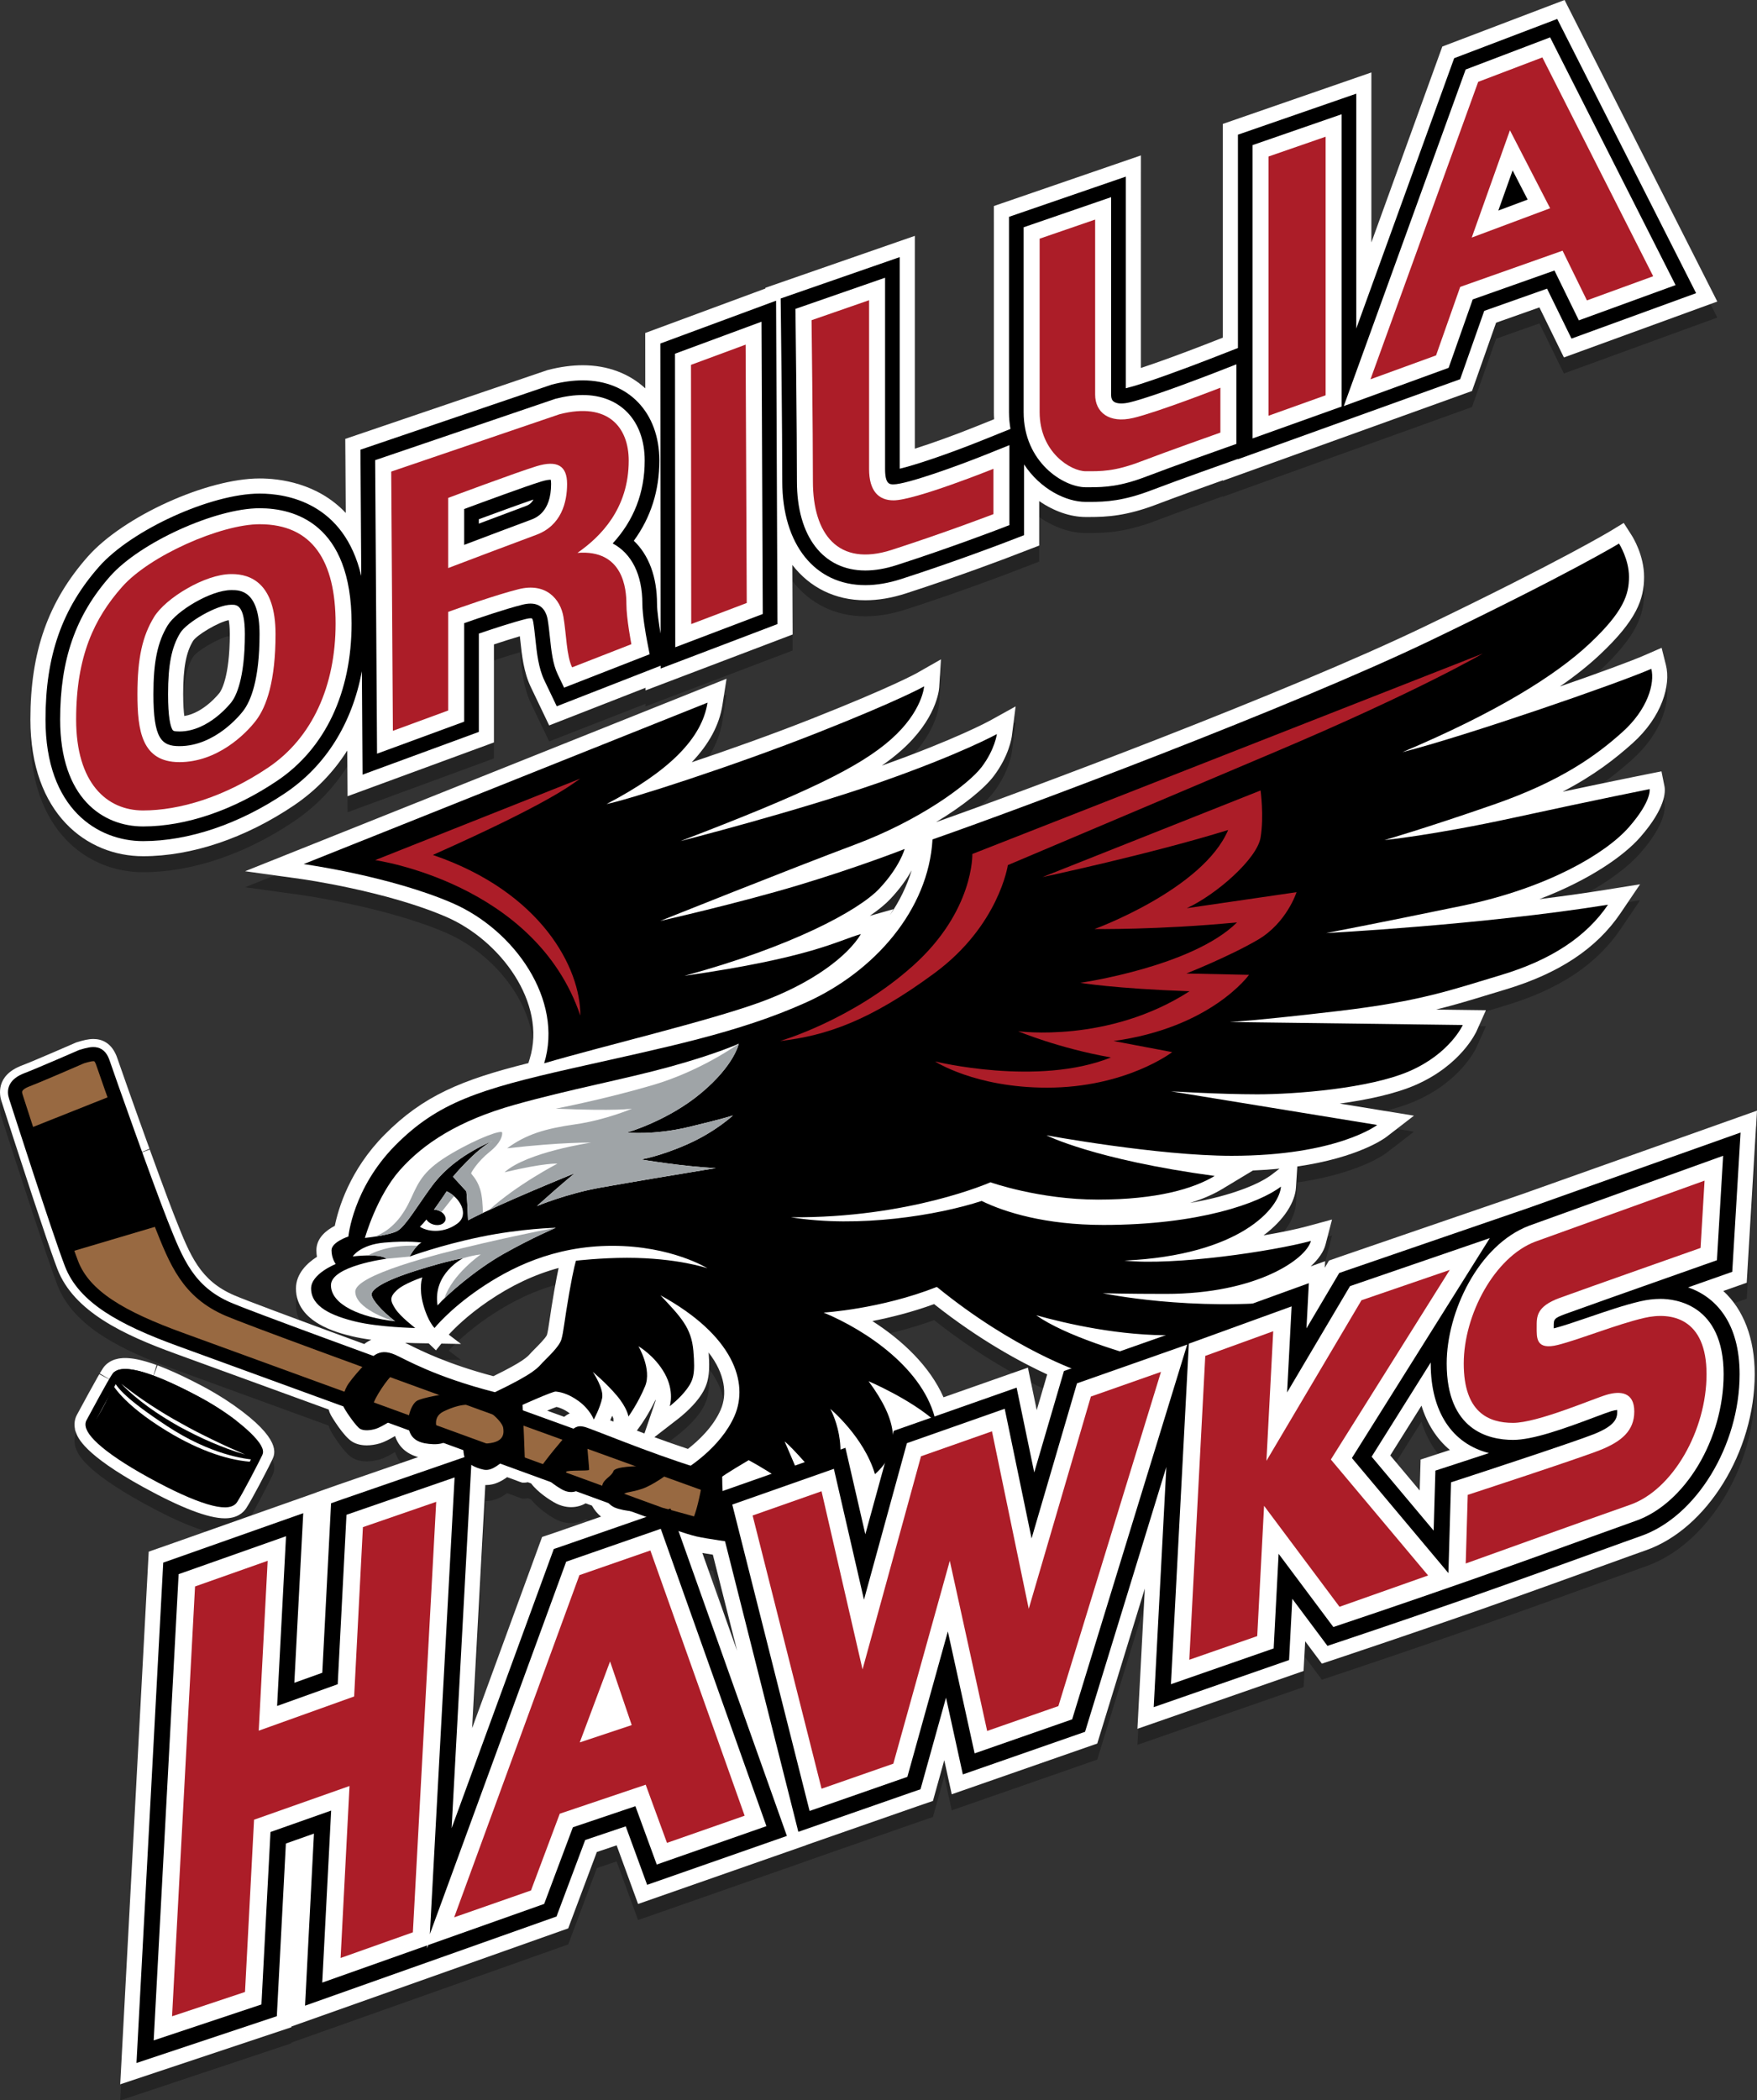 <?xml version="1.0" encoding="utf-8"?>
<!-- Generator: Adobe Illustrator 16.0.0, SVG Export Plug-In . SVG Version: 6.00 Build 0)  -->
<!DOCTYPE svg PUBLIC "-//W3C//DTD SVG 1.1//EN" "http://www.w3.org/Graphics/SVG/1.1/DTD/svg11.dtd">
<svg version="1.1" id="_x3C_Layer_x3E__copy" xmlns="http://www.w3.org/2000/svg" xmlns:xlink="http://www.w3.org/1999/xlink"
	 x="0px" y="0px" width="148.926px" height="177.966px" viewBox="0 0 148.926 177.966" enable-background="new 0 0 148.926 177.966"
	 xml:space="preserve">
<rect x="0" y="0" width="148.926" height="177.966" fill="#333333" stroke="none"/>
<path opacity="0.3" d="M12.128,73.904c4.126,0,8.666-1.528,12.784-4.305c1.828-1.233,3.347-2.8,4.523-4.651l0.025,3.874
	l12.407-4.559v-8.304c0.712-0.237,1.494-0.487,2.197-0.691c0.012,0.109,0.024,0.22,0.036,0.331c0.135,1.271,0.288,2.71,0.895,3.977
	l1.554,3.247l8.166-3.188v0.222l12.47-4.738l-0.025-5.891c1.464,1.893,3.602,2.991,6.187,2.991c1.084,0,2.238-0.194,3.429-0.578
	c4.61-1.486,8.784-3.087,8.821-3.102l2.487-0.956v-3.769c1.23,0.852,2.629,1.35,3.949,1.35l0.304,0c1.479,0,3.142-0.083,5.754-1.085
	c1.504-0.576,4.095-1.506,5.557-2.026v0.038l21.122-7.604l2.04-5.785l3.672-1.299l2.077,4.242l13.001-4.738L132.615,1.355
	l-10.362,3.944l-6.012,16.598V7.493l-12.594,4.361v18.111l-1.619,0.632c-1.725,0.669-3.81,1.438-5.324,1.938v-18.01l-12.461,4.287
	v17.466c0,0.197,0.006,0.396,0.02,0.597l-1.504,0.605c-1.971,0.792-3.856,1.46-5.216,1.891V21.34l-12.664,4.4l0,0.061L54.69,29.571
	l0.004,4.69c-1.348-1.242-3.175-1.958-5.3-1.958c-0.927,0-1.918,0.135-2.946,0.4l-0.046,0.012l-17.136,5.828l0.04,6.275
	c-2.413-2.557-5.647-2.922-7.296-2.922c-4.483,0-11.563,3.216-14.567,6.618c-3.366,3.813-4.867,8.069-4.867,13.804
	C2.576,70.322,7.373,73.904,12.128,73.904z M16.367,55.657c0.326-0.507,2.144-1.587,3.019-1.757
	c0.044,0.212,0.091,0.578,0.091,1.182c0,3.733-0.774,4.855-0.864,4.973c-0.014,0.019-1.325,1.712-2.992,1.968
	c-0.049-0.361-0.095-0.942-0.095-1.85C15.526,57.942,15.77,56.633,16.367,55.657z M148.056,110.043l0.87-14.581l-19.876,7.064
	l-15.496,5.321l-0.904,0.318l-0.36,0.608l0.03-0.558l-1.226,0.444c0.688-0.633,1.109-1.27,1.256-1.837l0.554-2.136l-2.129,0.579
	c-0.88,0.239-2.176,0.51-3.675,0.765c1.823-1.361,2.673-2.876,2.748-4.05l0.113-1.788c5.227-0.76,7.433-2.412,7.549-2.501
	l2.339-1.803l-6.287-1.025c2.338-0.321,4.705-0.824,6.447-1.587c3.825-1.676,5.093-4.43,5.145-4.546l0.795-1.778l-4.231-0.055
	c1.584-0.39,2.97-0.813,4.493-1.277c0.447-0.137,0.907-0.277,1.389-0.421c4.541-1.362,7.732-3.478,9.756-6.466l1.659-2.452
	l-2.923,0.469c-1.819,0.292-3.715,0.554-5.606,0.788c4.28-1.637,7.174-3.681,8.552-5.26c2.134-2.441,2.139-3.829,2.042-4.312
	l-0.251-1.254l-1.254,0.249c-0.034,0.007-2.709,0.539-7.131,1.479c2.703-1.405,4.49-2.819,5.919-4.097
	c2.542-2.274,3.26-4.968,2.845-6.629l-0.367-1.469l-1.388,0.606c-1.196,0.522-3.988,1.548-7.231,2.671
	c1.309-0.907,2.443-1.811,3.398-2.711c3.11-2.927,3.734-4.687,3.734-6.579c0-1.818-0.94-3.344-1.048-3.512l-0.676-1.058
	l-1.071,0.653c-0.04,0.025-4.182,2.534-15.811,8.126c-11.781,5.667-33.938,13.936-41.41,16.575c2.34-1.415,4.089-2.846,4.886-3.896
	c1.295-1.706,1.521-3.239,1.543-3.408l0.319-2.504l-2.21,1.222c-0.028,0.016-2.859,1.566-9.13,3.794
	c0.615-0.426,1.153-0.848,1.639-1.278c2.971-2.633,3.208-5.087,3.225-5.358l0.148-2.367l-2.063,1.175
	c-0.021,0.011-2.063,1.161-8.897,3.862c-3.323,1.314-7.007,2.625-10.165,3.684c1.479-1.553,2.339-3.165,2.603-4.856l0.346-2.22
	L20.775,75.176l4.788,0.664c0.071,0.01,7.205,1.016,12.268,3.208c4.59,1.988,8.526,7.295,7.068,12.025l-0.112,0.363
	c-5.669,1.414-8.936,2.776-12.197,6.072c-2.953,2.983-3.913,6.249-4.211,7.716c-0.704,0.363-1.561,1.02-1.561,2.069
	c0,0.197,0.018,0.383,0.046,0.556c-0.828,0.533-1.778,1.42-1.778,2.682c0,2.896,3.569,3.764,4.742,4.048
	c0.511,0.125,1.077,0.222,1.645,0.299c-0.124,0.055-0.245,0.12-0.364,0.194c-0.06,0.038-0.134,0.088-0.234,0.167
	c-6.37-2.334-10.074-3.722-11.014-4.125c-2.904-1.248-3.734-3.343-4.992-6.513l-0.187-0.477l-0.421-1.103l-0.733-1.974l-0.833-2.286
	l-1.204,0.437l1.181-0.501c-0.644-1.78-1.29-3.589-1.793-5.01c-0.481-1.359-0.833-2.363-0.924-2.637
	c-0.456-1.369-1.362-1.656-2.041-1.656c-0.415,0-0.838,0.104-1.385,0.273l-0.069,0.021l-0.066,0.029
	c-0.035,0.015-3.54,1.544-4.542,1.924c-2.254,0.853-1.888,2.544-1.722,3.042c0.024,0.073,1.1,3.398,1.1,3.398
	c0.459,1.415,1.011,3.105,1.553,4.744l1.124,3.355l0.42,1.217c0.211,0.605,0.396,1.115,0.537,1.485
	c1.389,3.619,5.636,5.59,10.019,7.182c1.702,0.618,6.87,2.501,12.975,4.727c0.045,0.168,0.109,0.328,0.189,0.477
	c0.01,0.018,1.056,1.827,1.854,2.275c0.335,0.189,0.735,0.284,1.188,0.284c0.355,0,0.732-0.058,1.122-0.172
	c0.363-0.108,0.853-0.368,1.277-0.619c0.301,0.906,0.956,1.503,1.955,1.786l-6.89,2.38l-1.723,0.607l0,0.008l-12.498,4.415
	l-1.726,0.603l-2.415,45.134l14.508-4.837l0.003-0.062l23.461-8.315l2.426-6.47l1.678-0.566l1.818,4.969l14.251-4.984l-0.003-0.007
	l9.388-3.275l1.356-0.465l0.962-3.452l0.633,2.887l12.333-4.3l4.032-13.131l-0.626,11.882l14.086-4.9l0.133-2.515l1.416,1.894
	l1.922-0.641c1.118-0.374,5.113-1.713,9.595-3.27l2.123-0.741c3.599-1.264,7.311-2.606,10.021-3.587l0.466-0.168
	c1.515-0.547,2.707-0.978,3.33-1.196c5.177-1.806,9.23-8.361,9.23-14.921c0-3.027-0.944-5.472-2.662-7.052L148.056,110.043z
	 M75.454,77.541c0.869-0.919,1.444-1.769,1.819-2.442c-0.399,1.325-1.027,2.613-1.856,3.821l0.318-0.531l-2.008,0.569
	C74.484,78.438,75.059,77.959,75.454,77.541z M34.614,115.267c-0.101-0.05-0.191-0.096-0.274-0.136
	c0.477,0.023,0.79,0.029,0.83,0.03l1.167,0.022l0.614,0.591l0.46-0.571l1.665,0.031l-1.037-0.792
	c0.432-0.475,1.535-1.598,3.316-2.816c1.958-1.339,3.943-2.279,5.993-2.831c-0.097,0.45-0.221,1.078-0.373,1.949
	c-0.177,1.011-0.289,1.762-0.378,2.366c-0.1,0.675-0.167,1.121-0.238,1.36c-0.113,0.268-0.766,0.919-1.011,1.164
	c-0.107,0.106-0.202,0.202-0.277,0.28c-0.049,0.051-0.094,0.102-0.142,0.155c-0.228,0.254-0.601,0.67-3.111,1.895
	C37.958,116.94,35.713,115.817,34.614,115.267z M48.296,121.113c-0.18,0.082-0.338,0.184-0.479,0.291l-1.442-0.522
	c0.332-0.138,0.615-0.251,0.793-0.314C47.406,120.618,47.797,120.746,48.296,121.113z M47.149,131.181l-1.199,0.403l-5.93,16.197
	l1.116-20.597c0.022,0.001,0.044,0.001,0.066,0.001c0.777,0,1.383-0.382,1.782-0.668c0.186,0.063,0.467,0.164,0.893,0.328
	c0.101,0.039,0.168,0.063,0.188,0.07l0.196,0.065h0.207c0.035,0,0.139-0.003,0.274-0.033l0.274,0.1
	c0.593,0.782,1.587,1.397,1.929,1.596c0.477,0.276,0.968,0.416,1.461,0.416l0,0c0.514,0,0.929-0.149,1.238-0.324l0.527,0.192
	c0.203,0.365,0.466,0.684,0.772,0.935L47.149,131.181z M51.721,121.703c0.054-0.117,0.112-0.248,0.17-0.389
	c0.059,0.122,0.088,0.207,0.101,0.249l0.006,0.247C51.956,121.793,51.771,121.722,51.721,121.703z M53.98,122.573l0.319-0.44
	c0.032-0.044,0.688-0.954,1.28-2.203c-0.012,0.104-0.027,0.162-0.028,0.163l-0.928,2.723
	C54.405,122.733,54.19,122.652,53.98,122.573z M58.309,124.125c-0.954-0.316-1.92-0.658-2.841-0.997l2.08-1.61
	c0.104-0.08,1.034-0.811,1.685-1.69c0.787-1.063,0.979-1.921,0.832-3.871c1.422,1.837,1.574,3.56,1.028,4.834
	C60.456,122.276,59.161,123.462,58.309,124.125z M59.532,132.941c0.281,0.049,0.587,0.099,0.891,0.146l2.054,8.136L59.532,132.941z
	 M87.875,120.841l-0.748-3.604l-7.153,2.515c-1.165-2.642-3.502-4.842-6.033-6.461c1.534-0.3,3.363-0.753,5.234-1.436
	c3.876,3.068,7.395,4.947,9.587,5.958L87.875,120.841z M103.613,102.093l2.587-1.56c0.798-0.033,1.549-0.086,2.254-0.156
	l-0.662,0.506c-0.938,0.718-3.212,1.757-6.924,2.4C102.064,102.915,102.958,102.489,103.613,102.093z M120.412,125.026l-0.076,2.623
	l-2.494-2.973l2.645-4.216c0.479,1.553,1.294,2.825,2.408,3.757L120.412,125.026z M12.16,127.368
	c-5.055-2.781-5.56-4.188-5.726-4.649l-0.076-0.209v-0.058c-0.022-0.106-0.035-0.213-0.04-0.324
	c-0.002-0.059-0.002-0.115,0.001-0.172c0.014-0.259,0.08-0.499,0.196-0.71l0.288-0.53c0.37-0.683,0.988-1.827,1.434-2.609
	l0.18-0.312l1.143,0.583l-1.106-0.645l0.052-0.089c0.099-0.166,0.183-0.299,0.242-0.386c0.133-0.192,0.307-0.356,0.519-0.491
	l0.097-0.059c0.086-0.048,0.183-0.092,0.288-0.13l0.094-0.033c0.076-0.024,0.167-0.047,0.264-0.066
	c0.041-0.008,0.075-0.015,0.112-0.021c0.078-0.012,0.162-0.021,0.25-0.026l0.13-0.007l0.094-0.001c0.048,0,0.099,0.001,0.15,0.002
	c0.051,0.002,0.101,0.004,0.153,0.008c0.077,0.005,0.153,0.013,0.233,0.022c0.058,0.007,0.119,0.015,0.182,0.025
	c0.077,0.012,0.154,0.024,0.234,0.04c0.063,0.012,0.133,0.027,0.205,0.042c0.079,0.017,0.158,0.035,0.24,0.056
	c0.074,0.018,0.151,0.039,0.23,0.061c0.098,0.027,0.173,0.048,0.252,0.072c0.085,0.025,0.177,0.055,0.27,0.085L13,116.92
	c0.085,0.029,0.177,0.063,0.27,0.097l-0.361,1.231l0.44-1.202l0.222,0.083c0.102,0.039,0.426,0.17,0.426,0.17l0.194,0.079
	c0.117,0.049,0.473,0.206,0.473,0.206l0.202,0.089c0.133,0.06,0.274,0.127,0.416,0.193l0.314,0.148
	c0.178,0.085,0.368,0.18,0.558,0.276l0.23,0.114c0.273,0.139,0.557,0.286,0.853,0.443c0.286,0.152,0.561,0.307,0.83,0.463
	l0.202,0.118c0.252,0.149,0.495,0.298,0.729,0.447l0.043,0.027c0.256,0.164,0.504,0.332,0.743,0.499l0.063,0.044
	c4.044,2.85,3.459,4.102,3.239,4.572c-0.057,0.122-0.164,0.337-0.3,0.608l-0.096,0.189c-0.051,0.101-1.301,2.547-1.821,3.337
	c-0.257,0.39-0.78,0.854-1.813,0.854l0,0C17.664,130.006,15.344,129.119,12.16,127.368z"/>
<path fill="#FFFFFF" d="M12.128,72.549c4.126,0,8.666-1.529,12.784-4.305c1.828-1.233,3.347-2.8,4.523-4.651l0.025,3.874
	l12.407-4.559v-8.304c0.712-0.237,1.494-0.487,2.197-0.692c0.012,0.109,0.024,0.22,0.036,0.331c0.135,1.271,0.288,2.71,0.895,3.977
	l1.554,3.247l8.166-3.189V58.5l12.47-4.738l-0.025-5.892c1.464,1.893,3.602,2.992,6.187,2.992c1.084,0,2.238-0.195,3.429-0.578
	c4.61-1.486,8.784-3.087,8.821-3.102l2.487-0.956v-3.769c1.23,0.851,2.629,1.35,3.949,1.35h0.304c1.479,0,3.142-0.083,5.754-1.085
	c1.504-0.576,4.095-1.505,5.557-2.026v0.038l21.122-7.604l2.04-5.786l3.672-1.298l2.077,4.242l13.001-4.738L132.615,0l-10.362,3.944
	l-6.012,16.598V6.138L103.647,10.5V28.61l-1.619,0.632c-1.725,0.669-3.81,1.438-5.324,1.938V13.17l-12.461,4.287v17.466
	c0,0.197,0.006,0.395,0.02,0.597l-1.504,0.605c-1.971,0.793-3.856,1.461-5.216,1.891V19.985l-12.664,4.4l0,0.061L54.69,28.215
	l0.004,4.691c-1.348-1.243-3.175-1.958-5.3-1.958c-0.927,0-1.918,0.135-2.946,0.4l-0.046,0.012l-17.136,5.828l0.04,6.275
	c-2.413-2.557-5.647-2.922-7.296-2.922c-4.483,0-11.563,3.217-14.567,6.619c-3.366,3.812-4.867,8.069-4.867,13.803
	C2.576,68.966,7.373,72.549,12.128,72.549z M16.367,54.302c0.326-0.507,2.144-1.587,3.019-1.757
	c0.044,0.211,0.091,0.578,0.091,1.182c0,3.733-0.774,4.855-0.864,4.973c-0.014,0.019-1.325,1.712-2.992,1.968
	c-0.049-0.361-0.095-0.942-0.095-1.85C15.526,56.587,15.77,55.278,16.367,54.302z M148.056,108.688l0.87-14.581l-19.876,7.064
	l-15.496,5.321l-0.904,0.318l-0.36,0.608l0.03-0.557l-1.226,0.444c0.688-0.633,1.109-1.27,1.256-1.837l0.554-2.136l-2.129,0.579
	c-0.88,0.239-2.176,0.51-3.675,0.765c1.823-1.361,2.673-2.876,2.748-4.05l0.113-1.788c5.227-0.76,7.433-2.412,7.549-2.502
	l2.339-1.803l-6.287-1.025c2.338-0.32,4.705-0.823,6.447-1.587c3.825-1.675,5.093-4.43,5.145-4.546l0.795-1.778l-4.231-0.054
	c1.584-0.39,2.97-0.813,4.493-1.278c0.447-0.136,0.907-0.276,1.389-0.421c4.541-1.362,7.732-3.477,9.756-6.466l1.659-2.451
	l-2.923,0.469c-1.819,0.292-3.715,0.554-5.606,0.788c4.28-1.638,7.174-3.681,8.552-5.26c2.134-2.441,2.139-3.829,2.042-4.312
	l-0.251-1.254l-1.254,0.249c-0.034,0.007-2.709,0.54-7.131,1.479c2.703-1.404,4.49-2.819,5.919-4.097
	c2.542-2.274,3.26-4.968,2.845-6.629l-0.367-1.469l-1.388,0.606c-1.196,0.522-3.988,1.548-7.231,2.671
	c1.309-0.907,2.443-1.812,3.398-2.711c3.11-2.927,3.734-4.687,3.734-6.579c0-1.817-0.94-3.344-1.048-3.512l-0.676-1.057
	l-1.071,0.653c-0.04,0.025-4.182,2.534-15.811,8.126c-11.781,5.666-33.938,13.935-41.41,16.575c2.34-1.414,4.089-2.846,4.886-3.895
	c1.295-1.706,1.521-3.239,1.543-3.408l0.319-2.504l-2.21,1.222c-0.028,0.016-2.859,1.566-9.13,3.794
	c0.615-0.426,1.153-0.848,1.639-1.278c2.971-2.633,3.208-5.087,3.225-5.358l0.148-2.367l-2.063,1.174
	c-0.021,0.011-2.063,1.162-8.897,3.862c-3.323,1.313-7.007,2.625-10.165,3.684c1.479-1.553,2.339-3.165,2.603-4.857l0.346-2.22
	L20.775,73.821l4.788,0.664c0.071,0.01,7.205,1.016,12.268,3.208c4.59,1.988,8.526,7.295,7.068,12.025l-0.112,0.362
	c-5.669,1.414-8.936,2.777-12.197,6.072c-2.953,2.983-3.913,6.25-4.211,7.716c-0.704,0.363-1.561,1.021-1.561,2.069
	c0,0.198,0.018,0.383,0.046,0.556c-0.828,0.533-1.778,1.42-1.778,2.682c0,2.896,3.569,3.763,4.742,4.048
	c0.511,0.124,1.077,0.222,1.645,0.299c-0.124,0.055-0.245,0.12-0.364,0.194c-0.06,0.038-0.134,0.087-0.234,0.167
	c-6.37-2.334-10.074-3.722-11.014-4.126c-2.904-1.248-3.734-3.342-4.992-6.513l-0.187-0.478l-0.421-1.103l-0.733-1.974l-0.833-2.286
	l-1.204,0.436l1.181-0.501c-0.644-1.78-1.29-3.589-1.793-5.01c-0.481-1.359-0.833-2.364-0.924-2.637
	c-0.456-1.369-1.362-1.656-2.041-1.656c-0.415,0-0.838,0.104-1.385,0.272l-0.069,0.021l-0.066,0.029
	c-0.035,0.016-3.54,1.545-4.542,1.924c-2.254,0.853-1.888,2.544-1.722,3.042c0.024,0.073,1.1,3.398,1.1,3.398
	c0.459,1.415,1.011,3.104,1.553,4.744l1.124,3.355l0.42,1.217c0.211,0.605,0.396,1.115,0.537,1.485
	c1.389,3.619,5.636,5.59,10.019,7.182c1.702,0.618,6.87,2.501,12.975,4.727c0.045,0.169,0.109,0.328,0.189,0.478
	c0.01,0.018,1.056,1.826,1.854,2.275c0.335,0.189,0.735,0.284,1.188,0.284c0.355,0,0.732-0.058,1.122-0.172
	c0.363-0.108,0.853-0.369,1.277-0.619c0.301,0.906,0.956,1.503,1.955,1.785l-6.89,2.38l-1.723,0.607l0,0.008l-12.498,4.414
	l-1.726,0.603l-2.415,45.134l14.508-4.836l0.003-0.063l23.461-8.315l2.426-6.47l1.678-0.566l1.818,4.969l14.251-4.983l-0.003-0.008
	l9.388-3.274l1.356-0.465l0.962-3.452l0.633,2.887l12.333-4.299l4.032-13.131l-0.626,11.882l14.086-4.9l0.133-2.516l1.416,1.895
	l1.922-0.641c1.118-0.374,5.113-1.713,9.595-3.27l2.123-0.741c3.599-1.264,7.311-2.607,10.021-3.587l0.466-0.168
	c1.515-0.547,2.707-0.979,3.33-1.196c5.177-1.807,9.23-8.361,9.23-14.921c0-3.027-0.944-5.471-2.662-7.052L148.056,108.688z
	 M75.454,76.185c0.869-0.918,1.444-1.768,1.819-2.442c-0.399,1.325-1.027,2.613-1.856,3.821l0.318-0.531l-2.008,0.569
	C74.484,77.083,75.059,76.604,75.454,76.185z M34.614,113.912c-0.101-0.05-0.191-0.096-0.274-0.136
	c0.477,0.023,0.79,0.029,0.83,0.03l1.167,0.021l0.614,0.591l0.46-0.571l1.665,0.03l-1.037-0.791
	c0.432-0.475,1.535-1.598,3.316-2.816c1.958-1.339,3.943-2.279,5.993-2.832c-0.097,0.45-0.221,1.078-0.373,1.949
	c-0.177,1.011-0.289,1.762-0.378,2.366c-0.1,0.676-0.167,1.122-0.238,1.36c-0.113,0.268-0.766,0.919-1.011,1.165
	c-0.107,0.106-0.202,0.202-0.277,0.28c-0.049,0.051-0.094,0.102-0.142,0.155c-0.228,0.253-0.601,0.67-3.111,1.894
	C37.958,115.584,35.713,114.462,34.614,113.912z M48.296,119.758c-0.18,0.082-0.338,0.184-0.479,0.291l-1.442-0.523
	c0.332-0.138,0.615-0.251,0.793-0.313C47.406,119.262,47.797,119.391,48.296,119.758z M47.149,129.826l-1.199,0.403l-5.93,16.197
	l1.116-20.597c0.022,0.001,0.044,0.001,0.066,0.001c0.777,0,1.383-0.382,1.782-0.668c0.186,0.063,0.467,0.164,0.893,0.328
	c0.101,0.039,0.168,0.063,0.188,0.07l0.196,0.065h0.207c0.035,0,0.139-0.002,0.274-0.033l0.274,0.1
	c0.593,0.781,1.587,1.397,1.929,1.595c0.477,0.276,0.968,0.416,1.461,0.416l0,0c0.514,0,0.929-0.149,1.238-0.323l0.527,0.192
	c0.203,0.365,0.466,0.683,0.772,0.934L47.149,129.826z M51.721,120.348c0.054-0.117,0.112-0.249,0.17-0.389
	c0.059,0.122,0.088,0.207,0.101,0.249l0.006,0.247C51.956,120.438,51.771,120.367,51.721,120.348z M53.98,121.217l0.319-0.44
	c0.032-0.044,0.688-0.954,1.28-2.203c-0.012,0.104-0.027,0.162-0.028,0.163l-0.928,2.723
	C54.405,121.378,54.19,121.297,53.98,121.217z M58.309,122.77c-0.954-0.315-1.92-0.658-2.841-0.996l2.08-1.61
	c0.104-0.081,1.034-0.811,1.685-1.69c0.787-1.063,0.979-1.921,0.832-3.871c1.422,1.837,1.574,3.56,1.028,4.834
	C60.456,120.92,59.161,122.107,58.309,122.77z M59.532,131.586c0.281,0.049,0.587,0.099,0.891,0.146l2.054,8.136L59.532,131.586z
	 M87.875,119.485l-0.748-3.604l-7.153,2.515c-1.165-2.642-3.502-4.842-6.033-6.461c1.534-0.3,3.363-0.753,5.234-1.436
	c3.876,3.069,7.395,4.948,9.587,5.958L87.875,119.485z M103.613,100.738l2.587-1.56c0.798-0.032,1.549-0.086,2.254-0.156
	l-0.662,0.507c-0.938,0.717-3.212,1.757-6.924,2.4C102.064,101.559,102.958,101.134,103.613,100.738z M120.412,123.671l-0.076,2.623
	l-2.494-2.973l2.645-4.216c0.479,1.553,1.294,2.825,2.408,3.756L120.412,123.671z M12.16,126.013
	c-5.055-2.781-5.56-4.188-5.726-4.65l-0.076-0.209v-0.057c-0.022-0.106-0.035-0.213-0.04-0.324
	c-0.002-0.059-0.002-0.115,0.001-0.172c0.014-0.259,0.08-0.499,0.196-0.71l0.288-0.53c0.37-0.683,0.988-1.827,1.434-2.609
	l0.18-0.312l1.143,0.583l-1.106-0.646l0.052-0.089c0.099-0.165,0.183-0.298,0.242-0.385c0.133-0.192,0.307-0.357,0.519-0.491
	l0.097-0.059c0.086-0.048,0.183-0.092,0.288-0.13l0.094-0.033c0.076-0.024,0.167-0.047,0.264-0.066
	c0.041-0.008,0.075-0.015,0.112-0.021c0.078-0.012,0.162-0.021,0.25-0.026l0.13-0.007l0.094-0.001c0.048,0,0.099,0.001,0.15,0.003
	c0.051,0.002,0.101,0.004,0.153,0.008c0.077,0.005,0.153,0.013,0.233,0.022c0.058,0.007,0.119,0.015,0.182,0.024
	c0.077,0.012,0.154,0.025,0.234,0.04c0.063,0.012,0.133,0.026,0.205,0.042c0.079,0.018,0.158,0.035,0.24,0.056
	c0.074,0.019,0.151,0.04,0.23,0.061c0.098,0.027,0.173,0.048,0.252,0.072c0.085,0.025,0.177,0.055,0.27,0.085L13,115.565
	c0.085,0.029,0.177,0.063,0.27,0.097l-0.361,1.231l0.44-1.203l0.222,0.083c0.102,0.039,0.426,0.17,0.426,0.17l0.194,0.08
	c0.117,0.049,0.473,0.206,0.473,0.206l0.202,0.089c0.133,0.06,0.274,0.126,0.416,0.193l0.314,0.148
	c0.178,0.085,0.368,0.18,0.558,0.275l0.23,0.114c0.273,0.139,0.557,0.286,0.853,0.443c0.286,0.152,0.561,0.308,0.83,0.464
	l0.202,0.118c0.252,0.15,0.495,0.298,0.729,0.447l0.043,0.027c0.256,0.165,0.504,0.332,0.743,0.499l0.063,0.044
	c4.044,2.85,3.459,4.102,3.239,4.572c-0.057,0.121-0.164,0.337-0.3,0.608l-0.096,0.188c-0.051,0.101-1.301,2.547-1.821,3.337
	c-0.257,0.39-0.78,0.854-1.813,0.854l0,0C17.664,128.651,15.344,127.764,12.16,126.013z"/>
<path fill="#986941" stroke="#000000" stroke-width="1.2" stroke-miterlimit="10" d="M6.905,89.535
	c1.101-0.339,1.525-0.367,1.835,0.564s3.614,10.277,4.912,13.552c1.299,3.275,2.287,5.816,5.703,7.284
	c3.416,1.468,40.542,14.839,40.542,14.839s0.661,1.262,0.716,1.479c0.055,0.217-0.461,1.214-0.461,1.214s-0.96,0.762-1.214,0.678
	c-0.254-0.084-2.964-0.819-2.964-0.819s-35.602-12.986-40.655-14.822c-5.054-1.835-8.188-3.642-9.26-6.437
	S1.513,93.431,1.343,92.922c-0.169-0.508-0.085-1.044,0.96-1.439C3.348,91.087,6.905,89.535,6.905,89.535z"/>
<path d="M13.652,103.651c-0.915-2.307-2.824-7.624-3.98-10.893l-7.426,2.953c0.995,3.067,2.563,7.874,3.453,10.375l0.19,0.015
	l7.816-2.319C13.688,103.738,13.67,103.695,13.652,103.651z"/>
<path d="M61.309,126.858c-0.098-0.508-0.095-1.741-0.095-1.741l-2.191-0.772c-4.094-1.271-8.837-3.275-9.486-3.444
	c-0.649-0.169-0.903,0.113-1.327,0.508c-0.423,0.396-2.202,2.569-2.372,2.937c-0.169,0.367,0.678,1.214,1.75,1.835
	s1.722-0.141,1.722-0.141s-1.44-1.158-1.327-1.327c0.113-0.169,1.92-0.056,1.948-0.169c0.028-0.113-0.169-1.863-0.141-2.004
	s4.376,1.694,4.376,1.694s-2.033,0-2.174,0.424c-0.141,0.423-0.791,0.649-0.932,1.157c-0.141,0.508,0.254,1.581,1.044,1.92
	s2.541,0.452,2.569,0.282s-2.004-1.214-1.807-1.412c0.198-0.198,0.621-0.141,1.553-0.452s2.202-1.271,2.202-1.271
	s2.823,1.017,2.823,1.129s-0.48,2.569-0.791,2.739c-0.311,0.169-3.585-0.791-3.585-0.791s0.169,0.407,0.423,0.811
	c0.254,0.403,2.682,1.222,3.558,1.419c0.875,0.198,3.134,0.508,3.134,0.508S61.407,127.366,61.309,126.858z"/>
<path d="M33.519,120.148c0,0-1.167,0.771-1.675,0.922c-0.508,0.15-1.017,0.169-1.318,0c-0.301-0.169-1.11-1.318-1.355-1.77
	c-0.244-0.452-0.112-1.223,0.246-1.863c0.357-0.64,1.919-2.353,2.372-2.635c0.452-0.282,0.959-0.339,1.731,0
	c0.772,0.339,3.332,1.863,8.433,3.162c3.463-1.657,3.651-2.109,4.046-2.522c0.396-0.414,1.393-1.317,1.581-1.938
	c0.189-0.621,0.264-1.638,0.659-3.896c0.395-2.259,0.583-2.786,0.583-2.786s2.108-0.245,4.329-0.245
	c4.253,0,6.813,0.885,6.813,0.885s-3.049-1.901-8.056-1.901s-8.714,1.901-11.274,3.651c-2.559,1.75-3.801,3.312-3.801,3.312
	s-0.565-0.546-0.96-1.995c-0.396-1.449-0.075-2.296-0.075-2.296s-1.544,0.508-2.165,1.092s-0.564,0.884-0.131,1.562
	s1.694,1.637,1.694,1.637s-3.049-0.056-5.063-0.545c-2.013-0.489-3.764-1.261-3.764-2.804c0-1.243,2.089-2.071,2.089-2.071
	s-0.358-0.47-0.358-1.167c0-0.696,1.431-1.167,1.431-1.167s0.376-4.084,3.971-7.717s7.114-4.753,14.991-6.531
	c7.877-1.779,14.088-2.993,19.848-5.59c5.759-2.597,10.361-7.82,10.7-13.806c7.369-2.569,30.406-11.18,42.264-16.883
	c11.858-5.703,15.924-8.188,15.924-8.188s0.847,1.327,0.847,2.823c0,1.497-0.452,2.936-3.331,5.646
	c-2.88,2.71-7.905,5.844-15.867,9.204c5.336-1.355,18.182-5.787,21.09-7.058c0.311,1.242-0.311,3.444-2.456,5.364
	c-2.146,1.92-5.11,4.122-10.87,6.126c-5.759,2.005-9.288,3.021-9.288,3.021s4.065-0.395,11.067-1.92
	c7.001-1.524,11.405-2.399,11.405-2.399s0.198,0.988-1.75,3.218s-6.889,5.167-14.116,6.663c-7.228,1.496-11.547,2.315-11.547,2.315
	s13.156-0.678,23.885-2.4c-1.835,2.71-4.828,4.687-9.063,5.957c-4.235,1.271-6.833,2.23-13.778,3.049
	c-6.944,0.819-9.231,0.932-9.231,0.932l19.763,0.254c0,0-1.073,2.4-4.489,3.896c-3.416,1.497-9.769,1.977-12.931,1.977
	s-7.315-0.254-7.315-0.254l17.479,2.852c0,0-3.388,2.612-12.338,2.612c-6.268,0-15.697-1.736-15.697-1.736s4.038,2.061,14.258,3.444
	c-1.778,1.073-4.884,2.004-9.882,2.004c-4.997,0-9.118-1.468-9.118-1.468s-6.861,3.049-16.912,2.964
	c5.731,0.932,12.451-0.169,16.163-1.383c1.963,0.96,5.407,2.033,10.319,2.033c8.159,0,13.241-1.863,15.048-3.247
	c-0.113,1.778-3.416,5.816-13.27,6.268c4.235,0.452,12.592-0.791,15.811-1.666c-0.396,1.525-4.573,4.489-12.31,4.489
	c-3.246,0-5.336-0.057-5.336-0.057s7.535,1.581,16.093,0.621c-5.506,1.694-5.279,2.852-9.966,2.937
	c-4.687,0.084-9.232-0.988-11.773-1.694c2.456,1.722,7.308,3.221,10.785,4.094c1.496,1.045-7.002,0.706-7.002,0.706
	s-5.618-1.835-12.196-7.199c-4.799,1.892-9.599,2.174-9.599,2.174c3.614,1.496,8.583,4.828,9.514,9.26
	c-2.117-1.92-5.703-3.444-5.703-3.444c2.485,3.359,2.809,5.844,0.543,7.876c-0.938-3.162-3.79-5.533-3.79-5.533
	s1.919,3.331,0.056,7.086c-3.416-4.065-3.924-4.319-3.924-4.319s1.581,3.557,1.722,4.319c-1.016-0.113-1.355-0.55-2.372-1.277
	c-1.016-0.727-2.399-1.461-2.399-1.461s-2.23,1.313-2.315,1.461c-0.084,0.148-0.687,0.854-0.687,0.854l-2.362-1.553
	c0,0,2.993-1.779,4.178-4.545c1.186-2.767-0.056-6.776-6.295-10.192c1.722,1.835,2.625,2.739,2.795,4.715s0,2.484-0.565,3.247
	c-0.564,0.763-1.44,1.44-1.44,1.44s0.424-1.242-0.423-2.767s-2.23-2.315-2.23-2.315s1.158,1.948,0.565,3.388
	s-1.412,2.569-1.412,2.569s-0.085-0.706-0.988-1.779s-2.033-2.004-2.033-2.004s0.96,1.412,0.791,2.23
	c-0.169,0.818-0.706,1.807-0.706,1.807s-0.311-0.847-1.271-1.553c-0.96-0.706-1.694-0.791-1.948-0.819s-2.823,1.129-2.823,1.129
	s0.268,5.335,0.184,5.308c-0.085-0.028-1.412-0.565-1.694-0.551c-0.283,0.014-0.974,0.903-1.779,0.734s-1.496-0.578-1.63-1.065
	c-0.135-0.488-0.121-1.151-0.121-1.151s1.228,0.141,2.357-0.042s1.115-0.847,1.044-1.299c-0.07-0.451-1.101-1.539-2.216-1.849
	s-2.216,0.184-2.795,0.452c-0.579,0.269-0.748,0.706-0.663,1.228c0.084,0.522,1.256,1.101,1.256,1.101s-0.508,0.508-1.511,0.466
	c-1.002-0.042-1.821-0.282-2.061-1.242c-0.24-0.959,0.212-2.117,0.649-2.414c0.438-0.296,2.555-0.621,2.555-0.621
	s-4.348-1.539-4.602-1.539c-0.254,0-1.666,2.103-1.595,2.442C31.735,119.334,33.519,120.148,33.519,120.148z"/>
<path fill="#FFFFFF" d="M36.73,103.755c-0.266-0.078-0.474-0.238-0.587-0.422c-0.198,0.242-0.388,0.457-0.554,0.614
	c0.819,0.508,2.16,0.494,3.19-0.282c1.031-0.776,0.184-2.216-0.917-2.725c0,0-0.498,0.766-1.076,1.557
	c0.098,0.002,0.199,0.016,0.302,0.046c0.465,0.137,0.762,0.52,0.663,0.854C37.652,103.732,37.195,103.892,36.73,103.755z"/>
<path fill="#FFFFFF" d="M34.714,106.474c0,0,0.508-0.946,1.017-1.186c0,0-1.073-0.184-3.148,0c-2.075,0.183-2.682,1.171-2.682,1.171
	c2.499-0.268,2.852,0.198,2.852,0.198s-4.701,0.607-4.701,2.244c0,1.638,2.499,2.739,5.435,3.049
	c-1.144-0.875-1.99-1.849-1.99-2.272c0-0.424,0.959-1.129,3.783-2.019c2.823-0.889,3.967-1.044,3.967-1.044s-2.583,1.285-2.16,3.995
	c0.762-0.875,3.19-3.007,5.59-4.362c2.4-1.355,4.433-2.216,4.433-2.216s-2.922,0.056-6.395,0.776
	C37.241,105.528,34.714,106.474,34.714,106.474z"/>
<path fill="#FFFFFF" d="M62.127,94.513c0,0-0.752,0.264-3.745,0.979s-5.232,0.469-5.232,0.469s3.482-0.996,6.305-3.368
	c2.823-2.371,3.162-4.16,3.162-4.16s-1.826,0.847-5.778,1.939s-8.451,1.901-13.213,3.237c-4.762,1.336-7.717,3.275-9.712,5.515
	c-1.995,2.24-2.983,5.769-2.983,5.769s2.08-0.217,2.758-0.599c0.677-0.382,1.731-2.177,2.879-3.74s2.804-2.842,5.195-3.891
	c-1.449,0.72-3.369,3.044-3.369,3.044l1.129,1.233c0,0,0.057,0.123,0.15,2.457c2.635-1.393,9.054-3.991,9.054-3.991
	s-0.866,0.678-3.219,2.786c0,0,2.522-1.054,5.383-1.562s5.891-1.016,9.787-1.656c-2.842-0.131-6.361-0.734-6.361-0.734
	s1.543-0.226,3.934-1.28S62.127,94.513,62.127,94.513z"/>
<path fill="#9FA4A7" d="M54.317,98.24c0,0,1.543-0.226,3.934-1.28s3.877-2.447,3.877-2.447s-0.752,0.264-3.745,0.979
	s-5.232,0.469-5.232,0.469s3.482-0.996,6.305-3.368c2.823-2.371,3.162-4.16,3.162-4.16s-3.144,2.287-7.266,3.501
	c-4.122,1.214-8.244,2.004-8.244,2.004c5.195,0.226,6.465,0,6.465,0s-2.23,0.96-4.8,1.327c-2.569,0.367-4.178,0.847-5.788,2.032
	c4.715-0.536,7.115-0.479,7.115-0.479s-5.42,0.79-7.34,2.513c3.444-0.819,4.489-0.734,4.489-0.734s-3.442,1.782-5.787,3.926
	c3.003-1.392,7.265-3.117,7.265-3.117s-0.866,0.678-3.219,2.786c0,0,2.522-1.054,5.383-1.562s5.891-1.016,9.787-1.656
	C57.836,98.843,54.317,98.24,54.317,98.24z"/>
<path fill="#9FA4A7" d="M37.862,100.94c0,0-0.498,0.766-1.076,1.557c0.098,0.002,0.199,0.016,0.302,0.046
	c0.124,0.036,0.234,0.091,0.33,0.156l0,0l1.066-1.349C38.295,101.185,38.084,101.043,37.862,100.94z"/>
<path fill="#9FA4A7" d="M36.568,100.555c1.148-1.563,2.804-2.842,5.195-3.891c-1.449,0.72-3.369,3.044-3.369,3.044l1.129,1.233
	c0,0,0.057,0.123,0.15,2.457c0.357-0.189,0.785-0.4,1.255-0.624c-0.005-0.539-0.045-1.414-0.229-2.002
	c-0.282-0.903-0.762-1.271-0.762-1.355s0.564-1.016,1.553-1.807c0.988-0.79,1.101-1.404,1.073-1.648
	c-0.028-0.243-1.948,0.406-4.263,1.761c-2.315,1.355-2.767,2.287-3.444,3.783c-0.678,1.496-1.589,2.686-3.081,3.276c0,0,0,0,0,0
	c0.657-0.1,1.521-0.265,1.914-0.487C34.366,103.913,35.419,102.117,36.568,100.555z"/>
<path fill="#9FA4A7" d="M31.496,109.679c0-0.424,0.959-1.129,3.783-2.019c2.823-0.889,3.967-1.044,3.967-1.044
	c0.993-0.301,1.501-0.319,1.501-0.319s-2.414,1.67-3.079,3.715c1.075-1.036,3.051-2.657,5.008-3.762
	c2.4-1.355,4.433-2.216,4.433-2.216s-2.24,0.4-6.306,1.341s-10.69,2.673-10.69,4.065s2.777,2.39,3.374,2.512
	C32.342,111.076,31.496,110.102,31.496,109.679z"/>
<path fill="#9FA4A7" d="M35.381,105.553c-2.741-0.111-4.177,0.824-4.177,0.824l-0.002,0.001c1.325-0.01,1.55,0.279,1.55,0.279
	l1.962-0.184C34.714,106.474,35.013,105.921,35.381,105.553z"/>
<path d="M55.971,29.107l0.021,24.576c-0.129-0.738-0.302-1.894-0.302-2.516c0-2.281-0.688-4.128-1.966-5.347
	c1.437-1.969,2.164-4.248,2.164-6.793c0-4.066-2.61-6.798-6.494-6.798c-0.82,0-1.704,0.121-2.626,0.359l-16.216,5.515l0.069,10.699
	c-1.459-6.216-6.318-6.98-8.611-6.98c-4.11,0-10.85,3.064-13.607,6.186c-3.145,3.561-4.546,7.557-4.546,12.956
	c0,7.606,4.456,10.305,8.272,10.305c3.874,0,8.16-1.451,12.068-4.085c3.421-2.307,5.646-5.891,6.477-10.305l0.056,8.759l9.858-3.622
	v-8.329c1.208-0.414,2.834-0.948,3.997-1.242c0.187-0.047,0.315-0.058,0.389-0.058c0.083,0,0.113,0.013,0.113,0.012
	c0.016,0.015,0.078,0.106,0.111,0.306c0.072,0.422,0.125,0.919,0.176,1.401c0.13,1.226,0.264,2.494,0.777,3.563l1.041,2.175
	l8.805-3.438v0.24L65.9,52.88l-0.118-27.402L55.971,29.107z M19.632,59.474c-0.078,0.102-1.938,2.506-4.427,2.506
	c-0.5,0-0.542-0.072-0.594-0.163c-0.167-0.292-0.366-1.05-0.366-2.999c0-2.487,0.298-3.989,1.03-5.185
	c0.542-0.887,3.084-2.391,4.315-2.391h0.075c0.381,0,1.091,0,1.091,2.484C20.757,57.582,19.971,59.03,19.632,59.474z M45.217,42.326
	c-0.208,0.389-0.497,0.495-0.673,0.56c-0.895,0.33-2.444,0.913-3.958,1.485v-0.375C41.925,43.501,43.886,42.784,45.217,42.326z"/>
<path d="M131.993,1.606l-8.736,3.326l-8.297,22.905V7.937l-10.031,3.475v18.074l-2.438,0.951c-1.927,0.749-5.575,2.106-7.025,2.449
	c-0.015,0.003-0.028,0.007-0.043,0.01v-17.93l-9.899,3.406v16.553c0,0.498,0.049,0.967,0.124,1.42l-2.411,0.97
	c-2.936,1.181-5.752,2.118-6.974,2.398V21.786L66.17,25.292l0.023,1.873c0.001,0.082,0.113,9.214,0.113,13.63
	c0,5.337,2.763,8.786,7.04,8.786c0.951,0,1.973-0.174,3.036-0.517c4.587-1.479,8.719-3.064,8.756-3.078l1.665-0.64v-5.994
	c1.357,2.068,3.535,3.175,5.231,3.175h0.303c1.416,0,2.886-0.076,5.296-1c2.189-0.839,6.629-2.407,6.674-2.423l0.622-0.22v0.028
	l18.836-6.781l2.041-5.79l5.324-1.883l2.072,4.232l10.563-3.85L131.993,1.606z"/>
<path fill="#FFFFFF" d="M22.009,43.064c-3.757,0-10.154,2.91-12.676,5.766c-2.929,3.317-4.235,7.06-4.235,12.133
	c0,6.682,3.631,9.063,7.03,9.063c3.629,0,7.668-1.375,11.373-3.874c4.063-2.739,6.3-7.47,6.3-13.32
	C29.801,44.333,24.919,43.064,22.009,43.064z M20.621,60.227c-0.233,0.306-2.37,2.995-5.416,2.995c-1.522,0-2.202-0.636-2.202-4.404
	c0-2.735,0.351-4.425,1.212-5.833C14.97,51.751,17.877,50,19.591,50h0.075C20.304,50,22,50,22,53.727
	C22,57.603,21.25,59.401,20.621,60.227z"/>
<path fill="#FFFFFF" d="M54.448,51.167c0-2.479-0.907-4.264-2.515-5.121c1.802-1.962,2.712-4.313,2.712-7.019
	c0-3.375-2.062-5.556-5.252-5.556c-0.715,0-1.494,0.107-2.315,0.32l-15.279,5.2l0.16,24.87l7.385-2.714v-8.346
	c1.309-0.46,3.46-1.19,4.934-1.563c0.25-0.063,0.483-0.095,0.694-0.095c1.061,0,1.363,0.847,1.449,1.352
	c0.078,0.46,0.133,0.978,0.187,1.479c0.124,1.173,0.242,2.281,0.662,3.157l0.543,1.135l7.251-2.831l-0.216-1.11
	C54.736,53.755,54.448,52.079,54.448,51.167z M46.712,41.003c0,2.407-1.309,2.889-1.739,3.048c-1.234,0.455-3.717,1.393-5.629,2.117
	V43.13c1.668-0.619,5.239-1.934,6.523-2.328c0.433-0.133,0.683-0.156,0.816-0.151C46.698,40.721,46.712,40.833,46.712,41.003z"/>
<polygon fill="#FFFFFF" points="57.214,29.971 57.236,54.843 64.653,52.025 64.547,27.259 "/>
<path fill="#FFFFFF" d="M75.736,41.041c-0.319,0-0.716,0-0.716-1.299v-16.21l-7.597,2.64l0.012,0.976
	c0.001,0.092,0.113,9.265,0.113,13.648c0,4.653,2.221,7.543,5.797,7.543c0.822,0,1.715-0.153,2.655-0.456
	c4.538-1.463,8.65-3.04,8.691-3.056l0.868-0.334v-6.776l-1.86,0.749C81.042,39.535,76.814,41.041,75.736,41.041z"/>
<path fill="#FFFFFF" d="M95.751,34.094c-0.256,0.061-0.491,0.091-0.701,0.091c-0.765,0-0.87-0.359-0.87-0.748V16.706l-7.415,2.551
	v15.667c0,4.236,3.379,6.362,5.27,6.362h0.302c1.344,0,2.637-0.069,4.852-0.918c2.216-0.85,6.659-2.419,6.704-2.435l0.904-0.319
	v-6.744l-1.848,0.72C102.896,31.611,97.707,33.632,95.751,34.094z"/>
<polygon fill="#FFFFFF" points="106.17,37.149 113.717,34.448 113.717,9.682 106.17,12.295 "/>
<path fill="#FFFFFF" d="M131.39,3.166l-7.16,2.725l-10.328,28.515l8.886-3.239l2.043-5.796l6.928-2.45l2.067,4.223l8.198-2.988
	L131.39,3.166z M129.487,16.911L127,17.841l1.212-3.403L129.487,16.911z"/>
<polygon points="47.558,131.04 46.941,131.247 38.279,154.908 39.994,123.247 28.976,127.053 28.062,127.375 27.318,141.737 
	24.948,142.586 25.703,128.215 14.751,132.083 13.836,132.403 11.568,174.801 23.464,170.835 24.232,156.205 26.611,155.365 
	25.856,169.944 34.739,166.795 37.344,165.873 47.171,162.389 49.602,155.908 53.039,154.749 54.853,159.705 66.698,155.562 
	56.833,127.818 "/>
<path d="M143.086,109.082c0.552-0.194,1.123-0.396,1.714-0.604l2.028-0.714l0.705-11.802l-18.068,6.421l-15.486,5.318l-0.465,0.164
	l-2.776,4.689l0.201-3.829l-10.585,3.839l-0.893,0.33v0.01l-9.28,3.264l-2.518,8.595l-1.493-7.187l-9.697,3.409l-0.719,0.25
	l-2.407,8.769l-1.687-7.327l-11.209,3.941l6.832,27.063l0.385,1.533l9.636-3.36l0.719-0.247l2.162-7.764l1.427,6.507l10.358-3.611
	l6.89-22.439L97.79,144.65l11.474-3.992l0.272-5.19l2.981,3.989l0.992-0.331c0.209-0.07,4.586-1.529,9.631-3.282l0.92-0.32
	c0.397-0.139,0.799-0.279,1.2-0.42c3.688-1.295,7.451-2.657,10.225-3.66c1.641-0.593,2.936-1.062,3.595-1.292
	c4.694-1.638,8.372-7.661,8.372-13.712C147.452,112.114,145.461,109.9,143.086,109.082z M126.208,123.122
	c-0.906,0.298-1.809,0.595-2.667,0.875l-1.875,0.611l-0.147,5.085l-5.257-6.265l5.008-7.982c0,0.03,0,0.06,0,0.09
	C121.269,119.618,123.079,122.329,126.208,123.122z"/>
<polygon fill="#FFFFFF" points="56.007,129.539 48.031,132.31 47.991,132.323 36.435,163.885 38.532,125.185 29.426,128.331 
	29.368,128.352 28.625,142.708 23.488,144.55 24.244,130.167 15.197,133.363 15.141,133.383 13.027,172.886 22.159,169.842 
	22.927,155.229 28.069,153.413 27.314,167.989 36.203,164.839 36.189,165.083 36.29,164.808 46.124,161.323 48.559,154.829 
	53.857,153.042 55.667,157.985 64.964,154.733 56.037,129.623 "/>
<polygon fill="#FFFFFF" points="100.628,113.929 91.33,117.198 91.287,117.213 87.438,130.353 85.182,119.468 85.161,119.367 
	76.917,122.266 76.872,122.281 73.232,135.544 70.68,124.457 62.068,127.485 68.598,153.35 68.623,153.446 76.865,150.571 
	76.91,150.555 80.341,138.233 82.589,148.467 82.611,148.567 90.834,145.698 90.877,145.684 100.576,114.1 "/>
<path fill="#FFFFFF" d="M140.751,110.058c-0.551,0-1.125,0.068-1.706,0.202c-1.353,0.314-2.886,0.839-4.367,1.346l-0.027,0.009
	c-1.112,0.381-2.164,0.741-2.948,0.939c-0.002,0-0.003,0.001-0.005,0.001v-0.169c-0.001-0.597-0.002-0.688,0.999-1.055
	c1.153-0.422,5.291-1.89,11.653-4.133l1.179-0.416l0.518-8.713l0.008-0.137l-16.425,5.917c-4.327,1.631-7.006,7.336-7.006,11.686
	c0,5.63,3.524,6.471,5.624,6.471c1.664,0,4.228-0.912,6.929-1.928l0.026-0.01c0.596-0.224,1.11-0.417,1.368-0.495
	c0.235-0.071,0.397-0.096,0.503-0.103c0.004,0.04,0.005,0.083,0.005,0.13c0,0.567-0.15,1.182-1.946,1.906
	c-1.614,0.65-10.189,3.457-11.172,3.778l-0.968,0.315l-0.224,7.692l-8.181-9.749l11.692-18.636l-11.82,4.059l-0.031,0.011
	l-5.333,9.008l0.383-7.291l-8.655,3.139l-0.056,0.021l-1.519,28.853l8.651-3.011l0.057-0.019l0.421-8.019l4.639,6.204l0.062-0.021
	c0.058-0.02,5.755-1.917,11.732-4.017c3.648-1.281,7.428-2.647,10.188-3.646c1.658-0.6,2.969-1.074,3.635-1.307
	c4.186-1.46,7.463-6.92,7.463-12.432C146.096,110.519,142.005,110.058,140.751,110.058z"/>
<polygon fill="#AC1D28" points="30.018,143.745 21.931,146.644 22.687,132.25 16.532,134.424 14.584,170.844 20.767,168.783 
	21.534,154.188 29.625,151.331 28.87,165.903 34.996,163.729 36.973,127.253 30.761,129.398 "/>
<path fill="#AC1D28" d="M49.112,133.464l-10.615,28.994l6.511-2.276l2.438-6.503l7.284-2.457l1.804,4.928l6.582-2.302l-7.99-22.473
	L49.112,133.464z M49.141,147.637l2.569-6.86l1.835,5.392L49.141,147.637z"/>
<polygon fill="#AC1D28" points="87.198,136.315 84.081,121.278 78.066,123.393 73.11,141.454 69.635,126.357 63.793,128.411 
	69.637,151.561 75.72,149.439 80.506,132.25 83.673,146.666 89.71,144.56 98.406,116.243 92.465,118.332 "/>
<polygon fill="#AC1D28" points="115.402,110.172 107.344,123.781 107.92,112.798 102.161,114.887 100.806,140.635 106.565,138.63 
	107.145,127.593 107.145,127.593 113.539,136.146 121.048,133.492 112.805,123.667 122.883,107.604 "/>
<path fill="#AC1D28" d="M139.372,111.669c-2.315,0.537-5.421,1.807-7.313,2.287s-1.807-0.621-1.807-1.496
	c0-0.875-0.057-1.75,1.948-2.484c2.004-0.734,11.942-4.235,11.942-4.235l0.339-5.703l-14.343,5.167
	c-3.444,1.299-6.069,6.183-6.069,10.333c0,4.15,2.117,5.025,4.178,5.025c2.062,0,6.691-2.004,7.905-2.372
	c1.214-0.367,2.372-0.226,2.372,1.412s-1.102,2.541-2.852,3.247c-1.751,0.706-11.265,3.812-11.265,3.812l-0.17,5.816
	c0,0,10.276-3.699,13.919-4.969c3.642-1.27,6.493-6.324,6.493-11.067C144.651,111.697,141.686,111.132,139.372,111.669z"/>
<path fill="#AC1D28" d="M22.009,44.419c-3.275,0-9.317,2.654-11.66,5.308s-3.896,5.844-3.896,11.236
	c0,5.393,2.598,7.708,5.675,7.708s6.889-1.129,10.615-3.642c3.727-2.513,5.703-6.917,5.703-12.196S26.498,44.419,22.009,44.419z
	 M21.699,61.048c-0.903,1.186-3.303,3.529-6.494,3.529c-3.19,0-3.557-2.682-3.557-5.759s0.433-4.94,1.412-6.541
	s4.329-3.633,6.531-3.633h0.075c1.543,0,3.689,0.753,3.689,5.082C23.355,57.679,22.602,59.862,21.699,61.048z"/>
<path fill="#AC1D28" d="M48.943,46.847c1.948-1.355,4.348-3.727,4.348-7.82c0-2.795-1.722-4.997-5.873-3.924l-14.257,4.856
	l0.141,21.965l4.687-1.722v-8.356c0.964-0.348,4.005-1.426,5.957-1.92c2.343-0.593,3.558,0.847,3.812,2.343
	c0.254,1.496,0.254,3.275,0.734,4.277c5.025-1.962,5.025-1.962,5.025-1.962s-0.423-2.174-0.423-3.416S52.839,46.537,48.943,46.847z
	 M45.442,45.323c-1.695,0.625-5.803,2.182-7.454,2.809v-5.943c0,0,5.731-2.146,7.481-2.682c1.75-0.537,2.598-0.057,2.598,1.497
	C48.068,42.556,47.588,44.532,45.442,45.323z"/>
<polygon fill="#AC1D28" points="58.57,30.915 58.589,52.879 63.295,51.092 63.2,29.202 "/>
<path fill="#AC1D28" d="M73.665,39.742c0-1.863,0-14.304,0-14.304l-4.875,1.693c0,0,0.113,9.223,0.113,13.665
	s2.127,7.265,6.682,5.797c4.555-1.468,8.621-3.03,8.621-3.03v-3.84c0,0-6.645,2.673-8.47,2.673
	C74.474,42.396,73.665,41.605,73.665,39.742z"/>
<path fill="#AC1D28" d="M92.826,33.437c0-1.487,0-14.832,0-14.832l-4.705,1.619c0,0,0,11.293,0,14.7s2.653,5.006,3.914,5.006
	s2.41,0.038,4.668-0.828c2.259-0.865,6.738-2.447,6.738-2.447v-3.802c0,0-5.308,2.07-7.378,2.56
	C93.993,35.903,92.826,34.924,92.826,33.437z"/>
<polygon fill="#AC1D28" points="107.525,35.225 112.362,33.493 112.362,11.585 107.525,13.26 "/>
<path fill="#AC1D28" d="M130.732,4.866l-5.439,2.07l-9.128,25.202l5.558-2.025l2.046-5.804l8.677-3.068l2.063,4.212l5.617-2.047
	L130.732,4.866z M124.747,20.13l3.237-9.091l3.407,6.607L124.747,20.13z"/>
<path d="M16.635,118.624c-4.705-2.503-6.455-2.541-6.832-1.995c-0.376,0.546-1.844,3.293-2.164,3.877
	c-0.32,0.584,0.997,2.108,5.138,4.386c4.141,2.277,6.55,2.917,7.021,2.202c0.471-0.715,1.863-3.407,2.127-3.972
	C22.188,122.557,19.967,120.396,16.635,118.624z"/>
<path fill="#FFFFFF" d="M9.468,117.428l-0.118-0.043c-0.586,1.03-1.471,2.683-1.711,3.121c-0.06,0.109-0.063,0.251,0,0.425
	C8.478,119.967,9.585,117.692,9.468,117.428z"/>
<path fill="#FFFFFF" d="M14.151,121.258c2.89,1.759,5.448,2.544,7.398,2.617c0.033-0.063,0.063-0.123,0.092-0.182
	c-0.911-0.062-3.816-0.449-7.491-2.867c-3.409-2.244-4.19-3.19-4.546-3.881c-0.042,0.071-0.088,0.15-0.138,0.235
	C9.469,117.181,10.257,118.888,14.151,121.258z"/>
<path fill="#FFFFFF" stroke="#000000" stroke-width="0.7" stroke-linecap="round" stroke-linejoin="round" stroke-miterlimit="10" d="
	M16.635,118.624c-4.475-2.381-6.274-2.53-6.764-2.069c0.299-0.086,1.86,0.148,9.893,4.064
	C18.913,119.966,17.849,119.269,16.635,118.624z"/>
<path fill="none" stroke="#000000" stroke-width="0.7" stroke-linecap="round" stroke-linejoin="round" stroke-miterlimit="10" d="
	M16.635,118.624c-4.705-2.503-6.455-2.541-6.832-1.995c-0.376,0.546-1.844,3.293-2.164,3.877c-0.32,0.584,0.997,2.108,5.138,4.386
	c4.141,2.277,6.55,2.917,7.021,2.202c0.471-0.715,1.863-3.407,2.127-3.972C22.188,122.557,19.967,120.396,16.635,118.624z"/>
<g>
	<path fill="#FFFFFF" d="M20.777,123.247c-0.978-0.278-1.929-0.643-2.864-1.041c-0.936-0.4-1.845-0.858-2.741-1.342
		c-0.884-0.505-1.754-1.037-2.579-1.636c-0.823-0.599-1.612-1.248-2.319-1.979c0.795,0.632,1.613,1.226,2.458,1.778
		c0.845,0.553,1.706,1.081,2.593,1.56c0.876,0.502,1.78,0.954,2.688,1.397C18.923,122.427,19.844,122.847,20.777,123.247z"/>
</g>
<path fill="#AC1D28" d="M66.118,88.208c0,0,6.136-1.769,11.292-6.399c5.157-4.63,5.007-9.449,5.007-9.449l43.252-16.977
	c0,0-5.459,3.2-17.655,8.357s-22.586,9.562-22.586,9.562s-0.753,5.119-6.211,9.147S70.071,87.756,66.118,88.208z"/>
<path fill="#AC1D28" d="M88.365,74.317l18.483-7.34c0,0,0.301,2.183,0,3.99c-0.302,1.807-3.728,4.818-6.25,5.985
	c9.299-1.355,9.299-1.355,9.299-1.355s-0.828,2.597-3.275,4.028c-2.446,1.431-6.061,2.861-6.061,2.861
	c5.308,0.113,5.308,0.113,5.308,0.113s-3.2,4.479-11.481,5.608c4.969,0.941,4.969,0.941,4.969,0.941s-3.915,3.011-10.615,3.011
	c-6.098,0-9.485-2.221-9.485-2.221s8.732,2.146,14.906-0.338c-4.479-0.791-7.867-2.221-7.867-2.221s7.642,1.054,14.53-3.388
	c-6.399-0.226-9.261-0.715-9.261-0.715s9.486-1.355,13.288-5.119c-6.662,0.64-12.083,0.564-12.083,0.564s9.185-3.35,11.33-8.394
	C97.549,72.36,88.365,74.317,88.365,74.317z"/>
<path d="M25.739,73.216c0,0,7.311,1.011,12.601,3.302c5.29,2.291,9.434,8.22,7.783,13.577c5.188-1.516,13.779-3.538,18.26-5.155
	s7.479-3.942,8.591-5.795c-2.021,0.573-4.178,1.988-14.959,3.538c9.063-2.46,14.756-5.525,16.509-7.378
	c1.752-1.854,2.156-3.369,2.156-3.369s-3.841,1.516-8.995,3.066c-5.155,1.549-11.725,3.032-11.725,3.032s11.017-4.414,16.509-6.469
	c5.492-2.055,9.609-5.087,10.734-6.57c1.126-1.482,1.294-2.796,1.294-2.796s-3.032,1.685-9.973,4.11
	c-6.94,2.425-16.846,4.958-16.846,4.958c10.68-4.082,15.195-6.272,17.856-8.63c2.661-2.359,2.797-4.481,2.797-4.481
	s-1.988,1.146-9.063,3.942s-15.969,5.66-17.856,6.031c5.29-2.763,8.086-5.559,8.558-8.591L25.739,73.216z"/>
<path fill="#AC1D28" d="M49.188,65.973L31.8,72.88c0,0,13.581,1.92,17.389,13.173c0.033-4.009-3.302-10.478-12.5-13.611
	C46.83,67.927,48.514,66.411,49.188,65.973z"/>
</svg>
